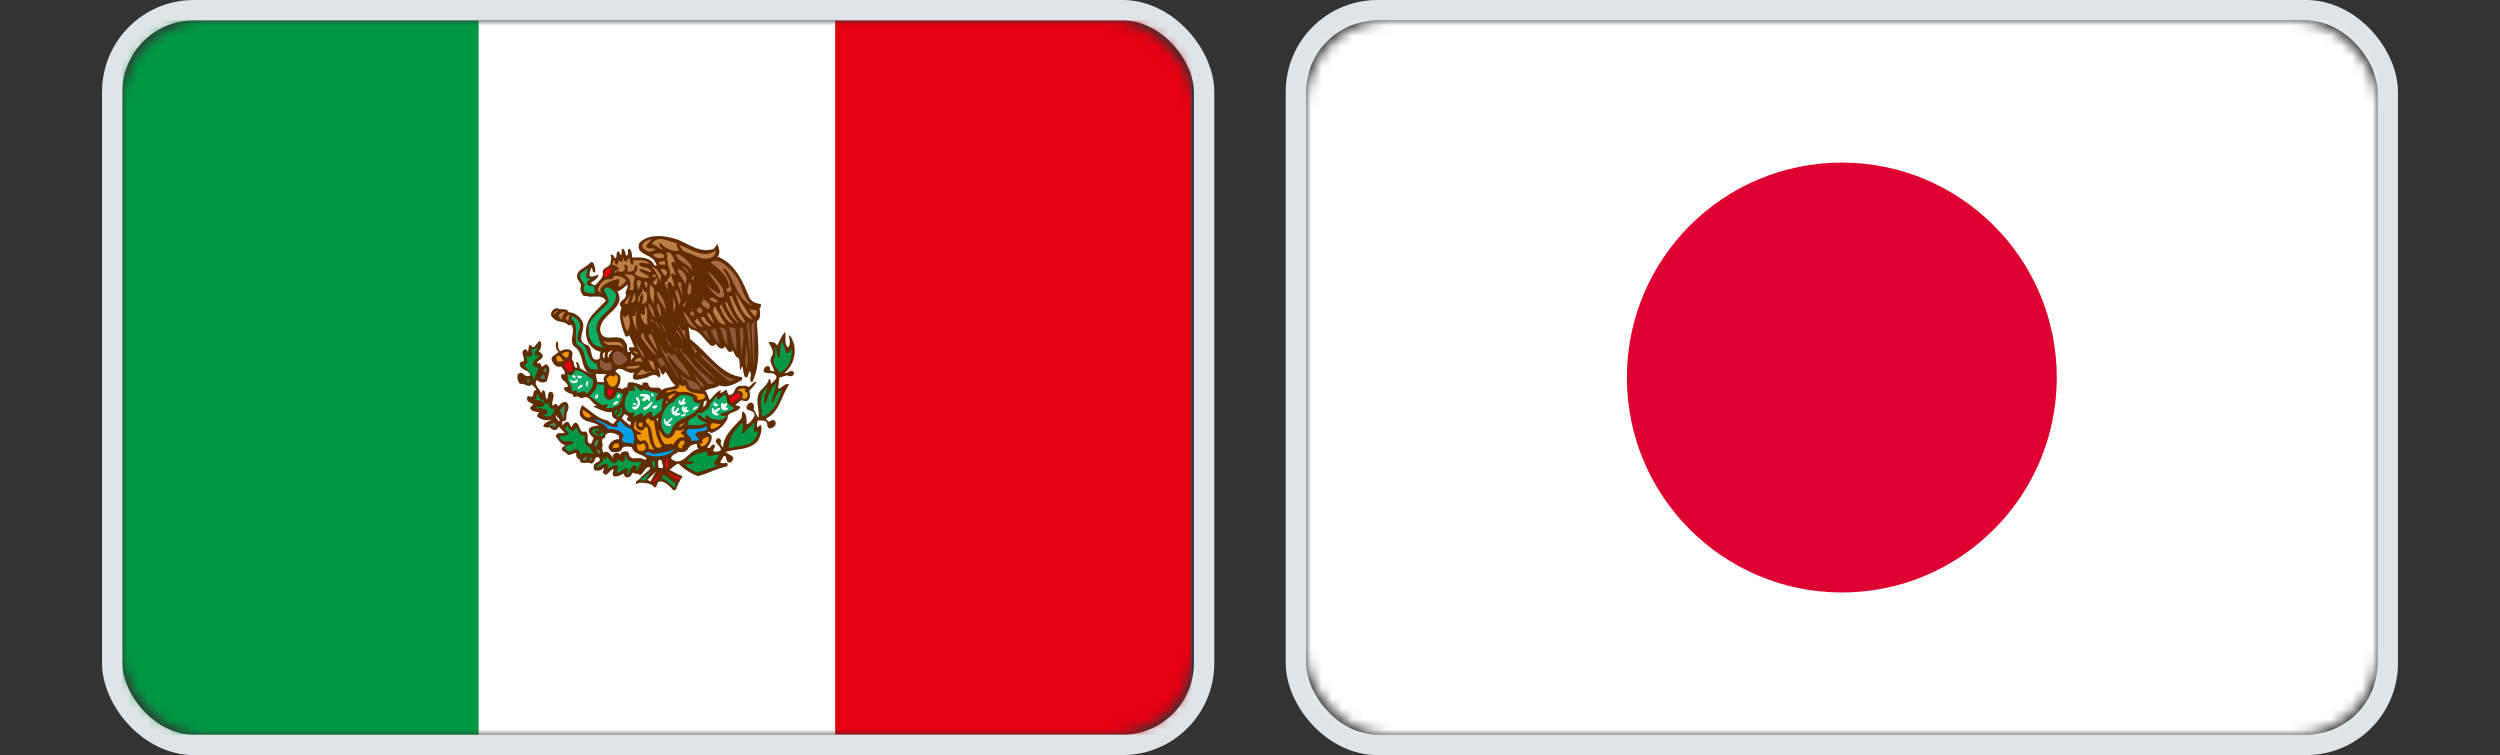 <svg width="245" height="74" viewBox="0 0 245 74" xmlns="http://www.w3.org/2000/svg" xmlns:xlink="http://www.w3.org/1999/xlink">
    <rect x="0" y="0" width="245" height="74" fill="#333333" stroke="none"/>
    <defs>
        <rect id="2cjib02rxa" x="0" y="0" width="105" height="70" rx="8"/>
        <rect id="au0lxqrd3c" x="0" y="0" width="105" height="70" rx="8"/>
    </defs>
    <g fill="none" fill-rule="evenodd">
        <g transform="translate(128 2)">
            <mask id="fbs4fkiyfb" fill="#fff">
                <use xlink:href="#2cjib02rxa"/>
            </mask>
            <rect stroke="#DEE4E7" stroke-width="2" x="-1" y="-1" width="107" height="72" rx="8"/>
            <g mask="url(#fbs4fkiyfb)" fill-rule="nonzero">
                <path fill="#FFF" d="M0 0h105v70.002H0z"/>
                <path d="M52.5 56.062c11.631 0 21.064-9.433 21.064-21.064S64.131 13.934 52.5 13.934s-21.064 9.433-21.064 21.064c0 11.63 9.433 21.064 21.064 21.064z" fill="#DE0031"/>
            </g>
        </g>
        <g transform="translate(12 2)">
            <mask id="4l35iijuad" fill="#fff">
                <use xlink:href="#au0lxqrd3c"/>
            </mask>
            <rect stroke="#DEE4E7" stroke-width="2" x="-1" y="-1" width="107" height="72" rx="8"/>
            <g mask="url(#4l35iijuad)">
                <path fill="#FFF" d="M104.734 70V.006H0V70h104.734z"/>
                <path fill="#E50012" d="M104.753 69.988V0H69.845v69.988h34.908z"/>
                <path fill="#009844" d="M34.907 70V.006H0V70h34.907z"/>
                <path d="M57.95 22.344c.173-.112.229-.322.359-.421.13.359.34.91 0 1.23 1.72.644 2.499 2.463 3.123 4.003.248.458.7.588 1.133.644 0 .154.037.321-.13.395.055.44.173 1.003-.266 1.287.111 2.048.433 4.207-.452 5.951h-.13c-.173-.359.13-.718-.093-1.04-.229.112-.074.644-.451.588-.266-.191-.21-1.781-.452-.68-.229-.414.093-1.212-.451-1.33l-.36-.68c.02.228-.265.228-.377.154l-.395-.513c-.038.266-.266.266-.452.185-.173-.092-.303-.284-.452-.414-.13.34-.513.192-.643-.037-.569-.532-.91-1.293-1.72-1.367-.092-.075-.154-.21-.266-.23l.167 1.176c1.664 1.231 2.933 3.433 4.992 3.7.155.055.112.228.056.302-.662.378-1.441.817-2.196.514-.359.34-.983.247-1.398.55.248.248.303.588.452.91.321-.359.643-.798 1.095-1.002.018.111-.093.148-.056.266.229.111.699-.625.68-.037.056.092.075.21.192.266.662-.056.433-.854 1.077-.91.266.056.606-.111.773.13.321-.056.451-.569.816-.495-.13.266-.396.57-.68.817.056.359.148.872-.266 1.039-.21.056-.359-.074-.55-.074l-.551.458c.13.148.488.037.451.266-.284.55-1.286.358-1.212 1.039-.266.606-.89 1.212-1.516 1.423-.191.13-.303-.285-.451 0 .173 0 .303.191.377.303.074.476-.185.798-.414 1.138.358.266.358-.476.717-.23.155.285-.359.496 0 .644.23.019.44-.018.606-.13.112-.494-.909-.76-.284-1.194.173 0 .322.155.322.322-.13.248.037.42.185.588.056-1.213 1.02-1.992 1.819-2.864l.074-.68c.433.191.433.797.414 1.267.322-.055.607-.494.774-.816.093-.742-1.138-.322-.68-1.083.11-.173.302-.266.45-.191.168.11.23.414.13.643.248.247.267.606.496.816.13-.946-.514-2.084.377-2.827.247-.303.588-.569.625-.946.321-.037.093.34.284.452.112-.285.7-.514.36-.873-.285-.42-1.48.13-1.04-.723.111-.112.303-.21.451-.093.075.093.13.266.038.359l.451.13c-.074-.458-.662-1.064-.185-1.596.154-.551-.23-.891-.36-1.306.285-.037.681.019.817.36.266-.459.396-.929.774-1.33.154.34-.112 1.063.228 1.422l.093.074c.248-.303.13-.816.037-1.175.322.074.34.513.508.78a2.89 2.89 0 0 1-.91 2.9c.303.112.57-.395.91-.074.055.192-.075.34-.23.396-.148 0-.302.019-.414-.093l-.773.23c-.037.358-.074.698-.13 1.063.377.056.643-.606 1.095-.377-.81 1.1-.872 2.598-2.27 3.334.037.111.173.21.266.303.192-.037.414-.303.587-.074.167.111.093.359 0 .495-.167.13-.358.321-.587.192-.266-.174-.019-.607-.396-.68-.192-.094-.433-.038-.643-.057-.155.192-.093.514-.093.68.13-.018.21-.247.359-.228.173.513-.075 1.101-.304 1.553-.816.928-2.078.742-3.142 1.082.266.285 1.132.44.55.965-.154.155-.395.056-.451-.13-.074-.173 0-.451-.285-.451l-.358.625c.228.284.946-.23.68.414-1.002.173-1.874.699-2.858.946a5.524 5.524 0 0 1-1.911-1.23c-.23.018-.687.525-.897.6 0 0 1.181.63 1.311.63 0 0-.377.588-.588 1.102.019.173-.21.377-.377.228-.359-.414-.872-.927-1.398-.779-.192.155-.111.57-.451.55-.019-.377-1.38-.624-1.72-.321-.21-.377.377-.377.451-.68l.91-.817-.093-.192c-.55.019-.643 1.157-1.175.643-.149.093-.303 0-.415-.092-.173.154-.229.476-.489.457-.228.13-.414-.191-.451-.358-.285.173-.625.34-.965.266-.21-.21 0-.514 0-.68-.433-.02-.643.908-1.04.358-.092-.186.174-.322.038-.495-.192.266-.55.322-.854.229-.148-.13-.111-.377-.056-.55.149-.267.718-.248.514-.625-.074-.174-.266-.075-.359-.056-.093.229-.185.532-.451.588-.378-.285-1.058.247-1.139-.458-.173.018-.229-.173-.321-.266v-.322c-.248 0-.532.192-.81.192-.174-.285-.533-.285-.607-.588 0-.21.229-.21.322-.377-.433-.074-.662-.55-.91-.854a.394.394 0 0 1 .322-.321h.55c-.092-.192-.395-.378-.55-.644-.093.112-.173.266-.322.322-.266.074-.433-.093-.587-.266-.21.093-.47.037-.644-.093.112-.377.607-.476.873-.68-.433.191-1.077.093-1.454-.266-.056-.173.074-.266.192-.378-.285-.136-.7-.055-.873-.396-.018-.228.168-.247.285-.414-.21-.173-.55-.192-.606-.495 0-.13-.019-.303.154-.322.7.34.248-.587.755-.587-.056-.23-.303-.359-.451-.55-.36.395-.7-.174-1.132-.038-.23-.266-.34-.625-.23-.965.13-.093.322-.192.452-.093.285.266.396.34.773.23-.037-.644-1.076-.459-1.039-1.213a.492.492 0 0 1 .322-.192l.037.037c.229-.34-.489-1.138.285-1.212l.173.266.093-.644c.247-.167.266.34.55.1l.452-.551c.303.13.191.606.092.835l-.154.229c.21.074.303.173.414.359.019.377-.47.439-.587.779.055 0 .266-.037.358.037l.13.322c.174-.074.285-.303.514-.23.47.44.055 1.083 0 1.597-.21.21-.606.173-.835.037l-.13-.13c-.452.433.266.835.359 1.268.148-.055.092-.247.228-.266.34.173.112.662.378.91.154-.248 0-.965.532-.68.284.414-.13.853 0 1.267.173.019.229-.229.414-.13l.13.23c.192-.193.489-.589.872-.36.21.192.174.625.037.854-.228.303.149.984-.494.965 0 .13-.038.285.037.396.111-.21.321-.396.55-.322.173.155.155.378.359.514a.597.597 0 0 1 .322-.458c.55.037.284 1.101 1.002.854.513.284-.112 1.082.55 1.23l.266-.587c-.247-.229-.606-.532-.451-.91.247-.265.606-.265.946-.321-.569-.396-1.435-.266-1.818-.947-.155-.377.092-.797.148-1.039.792.477 1.516 1.324 2.5 1.497.228.112.531.57.754.13l.192-.192c-.192-.092-.452-.21-.49-.451v-.303c-.68.055-1.174-.248-1.774-.514v-.093l.321-.037c-.55-.191-.773-1.12-1.46-.717-.284 0-.433-.322-.717-.093-.21-.056-.13-.192-.285-.322-.284-.074-.606-.173-.773-.457-.056-.266.247-.192.377-.266-.055-.551-.909-.644-.606-1.231.093-.038.13.037.192.092.284-.321-.13-.569-.229-.835-.359.136-.718-.111-.872-.457-.322-.57.34-.644.606-.984-.303-.192-.322-.625-.229-.965l.13-.037c.093.322-.037.724.266.946.285-.173.699-.266 1.002-.093.396.266-.018.743.192 1.009.229.21.018.625.396.742.154-.229-.093-.377-.037-.606.303.037.284.44.396.643l.828.458c-.853-.662-.451-2.01-1.453-2.635-.514-.662.229-1.479-.285-2.14-.055.148-.229.092-.303.037-.322-.34-.835-.23-1.194-.452a1.39 1.39 0 0 1-.451-.458c-.056-.359.229-.662.55-.724.359.23.984-.074 1.176.415.55-.019 1.113.414 1.36.946.34.835-.791 1.9.514 2.277.55.377.111 1.67 1.076 1.367.21-.192-.018-.55.23-.724-.551-.056-1.059-.513-1.306-1.002-.377-.965-.155-1.93.489-2.69l1.268-1.306c-.285-.625-1.231-.34-1.72-.42-.155-.13-.433.073-.55-.186-.168-.21-.285-.532-.168-.817.056-.266-.247-.513-.358-.78-.174-.872.853-.983 1.268-1.533.377-.21.396.34.488.55 0 .136.038.285-.037.396-.303.056-.148-.322-.321-.458-.112.248-.21.477-.192.78.284.247.588-.056.872-.093-.037.414-.489.588-.773.816.13.056.284.266.507.192.322-.433.817-.699.68-1.33.112-.414.625-.377.755-.754.037-.266.155-.607 0-.836.056-.074.155-.018.23-.037.092.13.148.266.284.36.173-.193-.019-.663.321-.681l.174.358c.228-.154-.056-.587.228-.624.248.173.192.451.322.68.396-.111-.056-.68.322-.68.247.229.21.569.266.853.754 0 1.757-.092 2.14.743.074.018.13.037.192.092.093-.11 0-.228-.056-.321-.396-.928-1.985-.718-1.59-1.918.947-1.045 2.803-.717 3.953-.266 1.04.458 2.122 1.268 3.365.817l-.018-.037zm-9.458 4.225c1.02 1.688-1.856 2.239-1.664 3.866.284 1.348 1.985-.037 2.499 1.175.284.229-.075 1.02.451.872-.111-.13-.204-.303-.093-.451h.49l-.49-1.176c-.11.075-.303.23-.414.038-.322-.836-.718-1.82-.359-2.766-.55-.532.433-.742.452-1.193-.192-.322.229-.68.13-1.046-.285.248-.662.588-1.002.68zm4.045 7.472c.019.322.359.68.037.984-.433-.644-.983 0-1.497.055-.321.056-.736.266-1.039 0a.895.895 0 0 1 .13-.587c-.662.303-1.398-.835-1.856-.093l.452.396c.111.44-.019.89-.23 1.23l.23-.036c.247.377.433-.192.773 0l-.056-.056a.584.584 0 0 1 .13-.458c.452-.074.91.149 1.324.285l.037-.229c.21-.074.34-.056.55 0 .056.89 1.04.093 1.324.724.378-.378 1.003-.192 1.361-.495-.47-.303-.624-.91-1.002-1.324l-.192.285c-.321-.093-.266-.495-.488-.68h.012zm-6.582.625-.229-.13.13.037.093.093h.006zm.415-.037.173.816h.643v-.092c-.093-.248.037-.514.266-.68l-1.076-.038-.006-.006zm2.802 3.965-.229.396c.266.284.532.513.829.68.093-.092-.019-.266.074-.358-.167.037-.303-.056-.396-.192-.074-.149.112-.192.13-.303-.13-.093-.247-.21-.414-.23l.006.007zm-6.656.037c-.155.266.13.476.266.68.247-.303-.322-.395-.266-.68zm9.99.322-.192.13a.346.346 0 0 1 .13.321l.056-.457.006.006zm-5.22 1.955c-.588.117-.02.699-.322 1.002.167.092 0 .624.358.358.396.019.607.378.774.68l-.056-.265c.093-.173.266-.34.513-.285a.34.34 0 0 1 .23.23v-.094c.092-.266.377-.303.624-.303.21.056.229.285.285.458.284.396.661.149 1.076.229.229-.056.433.303.606.037-.433-.532-1.25-.377-1.454-1.138-.34-.037-.909-.173-1.002.266-.247.284-.606.229-.946.229-.173-.155-.452-.396-.285-.68.192-.378.57-.625 1.002-.588l-.037-.322c-.284-.285-1.38-.588-1.36.192l-.007-.006zm8.987.587c-.395.056-.736.192-.909.588-.229.229-.569.284-.872.192-.248.21-.736.303-.718.68 1.114.928 1.739-.89 2.722-.946-.229-.112-.155-.34-.229-.514h.006z" fill="#612C01"/>
                <path d="M51.312 22.115c.192.457.644.037.91.358l-.588.23c-.266-.155-.625-.267-.718-.588.112-.44.57-.607.947-.68l-.55.68z" fill="#BC7E46"/>
                <path d="M54.319 21.83c-.056.248.074.514.229.742-.774.112-1.38-.303-1.875-.779-.229.247.23.532.285.687-.396-.118-.68-.495-1.095-.55.569-1.003 1.701-.211 2.462-.094l-.006-.006zM58.123 22.566c.056.34-.229.606-.489.718-.983.266-1.7-.415-2.554-.625-.23-.173-.415-.377-.49-.643 1.096.377 2.345 1.385 3.54.55h-.007zM54.226 23.878c-.037-.13-.192-.192-.322-.23l-.13.155.452 1.176c-.074.018-.303-.359-.452-.13.019.396.322.798.266 1.268-.247-.074-.173-.532-.55-.458-.192.192 0 .55 0 .817l-.396-.817c.167.056.266-.074.359-.192-.13-.173.321-.284.229-.532.074-.55-.304-.779-.23-1.33-.265-.247.155-.606-.191-.816.111-.074.303-.056.414 0 .303.303.415.718.55 1.083v.006zM53.094 23.024c.074.229-.229.322-.415.266-.321.074-.513-.148-.717-.359.34-.093.816-.21 1.138.093h-.006z" fill="#BC7E46"/>
                <path d="m55.723 24.026.13.625c-.285-.89-1.534-.928-1.59-1.763.68.093 1.058.625 1.46 1.138z" fill="#AB6C44"/>
                <path d="M49.234 23.612c.21.018.34-.23.451-.36.038.174.056.496.23.681h.13l.036-.42c.55.018 1.157-.093 1.553.284-.322.112-.755-.229-1.04.075.267.476.947.173 1.232.736-.34.191-.798-.396-1.194-.192.192.377.736.414 1.002.742-.396.186-1.058 0-1.454-.321a.903.903 0 0 0 .285-.78c-.396-.21-.186.34-.415.458-.148.154-.377.074-.587.093.092-.23.037-.57-.13-.68h-.093c-.167.19.155.414-.093.587-.266.34-.68-.192-.872.229h-.074c-.056-.112.074-.149.13-.23.13.02.229-.036.321-.13-.037-.246-.321-.32-.513-.42h-.173l.173-.495c.155.13.056.495.359.458l.191-.513a.222.222 0 0 0 .093.229c.248.055.266-.248.322-.396.111.093-.056.284.13.359v.006z" fill="#BC7E46"/>
                <path d="M60.715 26.377c.284.606.532 1.286 1.132 1.651-1.627-.587-1.775-2.443-2.722-3.637-.093-.018-.185-.173-.266-.056l.718 1.324c-.266.303.34.588 0 .91-.13.092-.36.037-.415-.13-.037-.23.285-.112.285-.322-.074-1.045-.984-1.744-1.782-2.37.266-.34.798-.191 1.194.056.89.662 1.608 1.553 1.856 2.58v-.006z" fill="#AB6C44"/>
                <path d="M53.187 23.803v.174c-.186-.13-.7.13-.607-.322.174.056.625-.303.607.155v-.007z" fill="#BC7E46"/>
                <path d="m55.531 24.88-.68-.817c.321.149.606.489.68.817z" fill="#AB6C44"/>
                <path d="m52.772 25.016-.068.606c-.111-.377-.52-1.212-.841-1.46.451-.018.872.78.91.854z" fill="#BC7E46"/>
                <path d="M47.192 25.109c-.092-.36.167-.625.396-.817l.415-.037c-.303.247-.112 1.027-.81.854z" fill="#E50012"/>
                <path d="M45.54 25.3c.174 0 .23-.037.378.038-.037.074-.513.191-.377.513.148.247.47.111.68.229l.093.625c-.322.111-.68.018-1.002-.093-.173-.229-.111-.476 0-.718-.192-.321-.643-.68-.396-1.1l.68-.496c-.018.34-.284.68-.055 1.002z" fill="#0DAC67"/>
                <path d="m53.354 24.713-.037.303c-.34-.037-.452-.415-.588-.68.247.037.569.055.625.377z" fill="#BC7E46"/>
                <path d="m55.265 25.467-.093.378c-.21-.514-.68-.91-.773-1.46.433-.019.965.569.872 1.082h-.006zM58.86 26.303c0 .266.172.532.036.816-.643.21-1.194-.717-1.682-1.194.396.34.81.588 1.23.872.322-.191-.018-.457-.036-.68l-1.132-1.59c.643.458 1.156 1.138 1.59 1.782l-.007-.006z" fill="#AB6C44"/>
                <path d="m52.407 25.66-.13.265c-.21.019-.229-.21-.321-.303.154-.018.284-.21.358-.322.075-.414-.303.075-.358-.284l.13-.173c.191.191.414.513.321.816zM50.236 25.3c-.377.285.21 1.405-.55 1.083 0-.056.47-.916-.551-1.497.767.03.872-.037 1.095.414h.006z" fill="#BC7E46"/>
                <path d="M49.364 25.467c-.13.304-.452.57-.774.644.019-.266.174-.57.056-.78-.68.174-1.454.378-1.818 1.003l.074.358c-.149 0-.285-.191-.36-.321.156-.36.397-.761.774-.947.266-.13.835.093.817-.359.513-.074.91.093 1.23.396v.006z" fill="#BC7E46"/>
                <path d="M55.983 25.66c-.112-.155-.34-.415-.037-.588.247.154-.23.377.037.587z" fill="#AB6C44"/>
                <path d="m50.824 25.696-.322.91c.21-.36-.47-1.194.229-1.139l.093.23zM51.405 25.622c.093.21.019.458-.093.625l-.173-.625h.266z" fill="#BC7E46"/>
                <path d="m55.723 26.705-.192.229c-.377-.378-.018-.891.056-1.312.167.248.229.724.13 1.083h.006zM54.72 26.074c.13.303.13.662.193.983l-.514-1.311c.21-.173.606.018.322.322v.006z" fill="#AB6C44"/>
                <path d="M52.048 27.744c-.284-.458-.476-1.138-.321-1.819.643.34.284 1.25.321 1.819z" fill="#BC7E46"/>
                <path d="M48.362 26.835c.154 1.596-2.308 2.029-1.856 3.736.284.476.093 1.175.717 1.46-.47 0-1.076-.13-1.305-.68-.284-.397-.229-1.003-.229-1.46.34-1.003 1.479-1.516 1.986-2.37-.093-.34-.21-.68-.452-.946-.055-.155.038-.359.23-.415.395 0 .735.378.909.68v-.005z" fill="#0DAC67"/>
                <path fill="#AB6C44" d="m52.81 26.476-.137-.322.136.223v.099z"/>
                <path d="M51.368 26.606c0 .396.229.835-.229 1.1l-.192.13c-.018-.358.192-.68.037-1.045-.321.155-.284.55-.358.872-.396-.569.451-.816.321-1.367.13.093.149.421.415.304l.006.006z" fill="#BC7E46"/>
                <path d="m54.548 27.899-.415-1.33.229-.13c.13.414.532.965.186 1.46zM53.26 28.579c-.129-.736-.964-1.212-.853-2.048.55.532.854 1.312.854 2.048z" fill="#AB6C44"/>
                <path d="M49.951 27.67h-.092l.321-1.002c0 .247.266.835-.229 1.002zM61.81 29.34c-1.194-.322-1.361-1.726-1.819-2.672.7.853 1.132 1.917 1.819 2.672zM49.457 27.8c-.112.037-.192-.056-.285-.093l.606-.78c-.111.285-.148.644-.321.873z" fill="#BC7E46"/>
                <path fill="#AB6C44" d="m53.997 28.653-.056-1.627.285.947-.229.68z"/>
                <path d="M59.713 27.026c.34.873.773 1.69 1.324 2.469l-.13.13c-.792-.625-1.077-1.597-1.417-2.469-.056-.154.13-.136.229-.136l-.006.006z" fill="#BC7E46"/>
                <path d="M58.315 27.614c-.248.13-.532-.13-.773-.266.204-.414.507-.056.773.093v.173zM57.572 28.066c-.154.414-.433.018-.624-.038l-.23-.321c.174-.074.23-.322.13-.495.248.284.811.495.718.854h.006zM55.228 27.707c-.056.13-.111.303-.285.359-.092-.23.36-.44.322-.724.093.117-.13.266-.037.359v.006z" fill="#AB6C44"/>
                <path d="M60.486 29.754c-.588-.377-1.17-1.268-1.398-2.047l.074-.23c.378.762.68 1.59 1.324 2.277z" fill="#BC7E46"/>
                <path d="M52.772 29.074c-.192-.433-.476-.835-.359-1.404.285.358.433.909.36 1.404zM52.129 29.167c-.248-.458-.588-.91-.588-1.423.415.34.625.854.588 1.423z" fill="#AB6C44"/>
                <path d="M59.898 29.754c-.773-.229-1.057-1.064-1.36-1.688l.166-.266c.21.717.7 1.348 1.194 1.954zM51.448 29.791c-.358.038-.433-.395-.587-.624l-.093-.458.322.173c.34-.229-.075-.588.191-.854.266.514.056 1.194.174 1.763h-.007zM58.123 28.121c.34.55.588 1.138 1.002 1.67-.699.112-.983-.779-1.268-1.268l.13-.451.13.055.006-.006z" fill="#BC7E46"/>
                <path d="M56.855 28.387c-.037.13-.074.266-.192.322-.185 0-.34-.155-.396-.322l.266-.266c.13.037.23.173.322.266z" fill="#AB6C44"/>
                <path d="M62.169 28.43c.037.21-.093.34-.056.551-.34-.056-.495-.44-.68-.68l.736.13zM42.69 28.43c-.075.13-.341.248-.323.458-.191-.247.13-.42.322-.457zM50.502 30.478c-.322-.476-.489-.983-.55-1.59.055.093.13.112.228.093.303-.13-.055-.377.192-.55-.074.68-.093 1.46.13 2.047z" fill="#BC7E46"/>
                <path d="m56.045 28.709-.056.266a.756.756 0 0 1-.396-.266l.167-.229c.118.019.192.155.285.229zM56.366 30.212c-.792-.155-1.23-1.002-1.416-1.689.662.477.699 1.213 1.416 1.69z" fill="#AB6C44"/>
                <path d="M43.37 28.616c-.093.173-.396.415-.23.68-.173.02-.321-.191-.395-.321.018-.266.396-.44.625-.359zM58.086 29.717c-.34-.148-.7-.643-.817-1.064.514.056.452.743.817 1.064zM49.457 30.435a3.21 3.21 0 0 1-.415-1.596c.037.117.111.247.229.266l.284-.303c.174.451.285 1.212-.092 1.633h-.006zM43.691 29.433c-.148.074-.284-.266-.229-.396.13-.056.23-.173.36-.192l-.13.588z" fill="#BC7E46"/>
                <path d="M44.786 29.624c.229.662-.377 1.139-.148 1.82 1.194.395.662 1.917 1.818 2.183l.149.587c-.266.038-.433-.092-.68-.037-.854-.643-.34-1.893-1.362-2.406-.395-.76.248-1.918-.55-2.505l.037-.322c.247.155.606.359.736.68z" fill="#0DAC67"/>
                <path d="m57.498 29.754.23.23a.965.965 0 0 1-.774-.415c-.093-.13-.229-.285-.229-.458.433-.285.396.476.773.643z" fill="#BC7E46"/>
                <path d="m52.407 29.662.359.742c-.247-.303-.452-.984-.946-.91l-.056-.377c.093.285.396.458.643.55v-.005z" fill="#AB6C44"/>
                <path d="M56.948 30.076c-.36-.056-.662-.285-.873-.588l.285-.321c.093.34.359.662.588.909z" fill="#BC7E46"/>
                <path d="M53.49 30.893c-.23-.415-.625-.798-.68-1.231l.68 1.23z" fill="#AB6C44"/>
                <path d="M61.395 29.662c.149 1.156.198 2.888.143 4.064 0-1.194-.254-2.796-.334-3.972.055-.037.111-.13.191-.092zM61.915 29.507l.03.247-.073 4.54-.242-4.453.285-.334z" fill="#8C573B"/>
                <path d="m55.08 30.342.148.817-.835-1.368c.266.155.34.798.68.551h.007z" fill="#AB6C44"/>
                <path d="M60.034 30.113c.112.761.155 1.615.13 2.37-.34-.78-.532-1.609-.717-2.463.185.037.396.21.587.093zM59.354 31.895c-.359-.322-.55-1.176-.81-1.782 1.02-.074.55 1.194.81 1.782zM60.678 32.94v.13l-.192-2.864c.093.018.359-.248.322.037.154.928-.093 1.8-.13 2.69v.007z" fill="#8C573B"/>
                <path d="M52.092 30.664c-.037-.037-.303-.322-.23-.495l.23.495z" fill="#AB6C44"/>
                <path d="M58.537 31.765c-.433-.378-.624-.872-.872-1.33.155 0 .266-.378.452-.23.247.477.266 1.12.414 1.554l.006.006z" fill="#8C573B"/>
                <path d="m55.135 31.616-.872-1.175.056-.093c.358.359.495.872.816 1.268z" fill="#AB6C44"/>
                <path d="M56.818 30.435c.018-.037.284.074.359-.093l.395 1.045-.754-.946v-.006z" fill="#8C573B"/>
                <path d="m51.22 31.251 1.193 1.652c-.699-.513-1.076-1.194-1.59-1.88l.093-.396c.266.092.155.433.304.624z" fill="#BC7E46"/>
                <path d="M52.45 32.39c-.321-.34-.661-.947-.909-1.46l.192-.266c.377.532.55 1.12.718 1.726z" fill="#AB6C44"/>
                <path d="m53.737 31.734-.05.284-.556-1.125c.056.148.55.674.606.847v-.006z" fill="#8C573B"/>
                <path d="M49.098 32.16c-.433-.797-1.571.112-2.005-.779.607.433 1.893-.359 2.005.78z" fill="#BC7E46"/>
                <path d="M64.99 32.526c.11.148.228.037.358 0l.23-.396c.092.946-.23 1.917-1.133 2.406-.285-.396-.662-.76-.643-1.268.229-.377.229-.928.055-1.324.36.303.186.89.49 1.194.172-.55.018-1.212.32-1.689.056.34.36.724.322 1.083v-.006z" fill="#009844"/>
                <path fill="#AB6C44" d="m51.083 33.132-.847-1.596.81 1.082.037.514z"/>
                <path d="M61.13 34.115c-.21-.742 0-1.67 0-2.499.055.817.358 1.745 0 2.5zM53.26 32.674c.36-.433.607.643.774-.056.532.78 1.324 1.442 1.59 2.333-.89-.532-1.59-1.46-2.178-2.24-.092.928.928 1.497 1.003 2.407-.514-1.176-1.497-2.16-1.82-3.415.211.322.323.68.626.965l.006.006z" fill="#8C573B"/>
                <path d="M56.335 32.445s-.198.13-.18.173l-.482-.878.662.711v-.006z" fill="#AB6C44"/>
                <path d="M40.475 32.847h.395c-.167.303-.791.532-.624.965.074.112.414.248.532.248l-.47 1.23c-.038-.513-.718-1.193-.965-1.533.228.037.284-.21.358-.36-.055-.185-.111-.34-.092-.55.13.056.303.155.451.056.21-.21 0-.458 0-.68.149.018.47-.038.643-.23-.018.304-.451.551-.228.854z" fill="#009844"/>
                <path fill="#8C573B" d="m54.263 32.39-.229-.396.365.266-.136.13zM54.85 32.526c.799.457 1.058 1.348 1.82 1.917l1.323 1.138-.588.056c-.946-1.138-2.022-2.196-2.82-3.371.204-.266.229.148.266.266v-.006z"/>
                <path d="M47.644 33.132c-.13-.155-.13-.458 0-.606l.359-.23c-.056.211-.433.477-.359.836z" fill="#FFF"/>
                <path d="M49.5 33.169c-.13.266-.34.495-.625.588-.414.111-.718-.13-.773-.495-.019-.192-.13-.477.037-.644.47-.55 1.076.192 1.36.551z" fill="#8C573B"/>
                <path d="M50.54 32.674c-.13.037-.434-.056-.453-.284.174.055.396.074.452.284z" fill="#BC7E46"/>
                <path d="M43.728 32.482c.056.248-.055.761-.396.495l-.284-.303c.21-.13.414-.229.68-.192z" fill="#F29600"/>
                <path d="M47.23 33.132c-.248-.173-.21-.495.055-.643l-.055.643zM50.143 32.94c-.192.192-.359.359-.414.588.111-.173.191-.606.092-.91l.322.322z" fill="#FFF"/>
                <path d="M60.034 35.18c-.13.11-.34.191-.55.228-.947-.78-1.912-1.552-2.82-2.468v-.229c1.137.78 1.985 2.258 3.364 2.462l.006.006zM58.315 35.254c-.984-.68-1.776-1.534-2.555-2.506l2.555 2.506z" fill="#8C573B"/>
                <path d="M43.233 33.299c-.11.074-.266.192-.414.093-.056-.019-.074.055-.13.099-.13-.174-.322-.57.056-.644.229.037.247.378.495.458l-.007-.006z" fill="#F29600"/>
                <path d="M50.954 33.435h-.774c.056-.266.34-.303.55-.396.094.13.193.247.23.396h-.006z" fill="#BC7E46"/>
                <path d="M53.49 34.171c-.192-.111-.204-.396-.452-.414l-.167.229-.513-.78c.303.173.266-.414.513-.074l.625 1.045-.006-.006z" fill="#8C573B"/>
                <path d="m51.993 33.36.229.91c-.36-.111-.588-.68-.718-1.101.111.192.415.303.495.192h-.006z" fill="#BC7E46"/>
                <path d="M44.013 34.344c-.322.155-.588-.303-.736-.532.055-.21.433-.34.55-.606.13.359.34.742.186 1.138z" fill="#E50012"/>
                <path d="M47.811 33.435c.111.266.21.55.093.835-.322.074-.718.074-.947-.192-.266-.21-.191-.587-.13-.872.266.229.662.57.984.229z" fill="#8C573B"/>
                <path d="M50.725 33.812c-.23.44-.792.285-1.231.303l-.174-.074c.36-.229.928-.154 1.398-.229h.007z" fill="#BC7E46"/>
                <path d="M41.514 34.493c-.112-.037-.192-.13-.322-.093l.266-.359c.149.056.111.322.056.458v-.006z" fill="#47835B"/>
                <path d="M51.671 34.4c.037-.019.056-.056.093-.056l.056.056c-.452.192-.891.377-1.417.359l.513-.588c.192.21.47.34.755.229z" fill="#BC7E46"/>
                <path d="M46.091 35.18c.13.55-.167 1.02-.587 1.404h-.13c.055-.019.037-.093.037-.13-.285-.266-.55.092-.854.037 0-.093-.018-.173-.093-.23-.148 0-.34.211-.451 0 .13-.376-.285-.76-.415-1.137.167 0 .019-.266-.037-.396.155-.093.36.13.55 0l.267-.452c.699 0 1.175.625 1.72.91l-.007-.007z" fill="#0DAC67"/>
                <path d="M56.67 36.219c-.434-.075-1.04.018-1.213-.514-.13-.173-.037-.513-.322-.532a.218.218 0 0 0-.093.23l-.414-.836c.57.91 1.8.57 2.041 1.652z" fill="#8C573B"/>
                <path d="M57.084 35.86c-.415.192-.57-.377-.78-.606l-.358-.68 1.132 1.286h.006z" fill="#8C573B"/>
                <path d="M41.384 34.895v.229h-.415c.038-.23.21-.644.415-.23z" fill="#47835B"/>
                <path d="M48.553 34.988c-.018.358-.111.816-.451.909-.415.056-.532-.414-.644-.68-.037-.21.23-.34.36-.415.21.019.432.266.45-.074.155-.019.267.13.285.266v-.006z" fill="#F29600"/>
                <path d="M44.409 34.988c-.056.229-.23-.056-.359-.093l.056-.13c.13-.019.321.074.303.229v-.006zM45.015 34.858a.2.2 0 0 1-.148.229c-.174.018-.34-.13-.266-.285l.414.056z" fill="#FFF"/>
                <path d="m39.831 35.483-.037.055c-.111-.037-.173-.192-.155-.321l.155-.093c.074.093.13.266.037.359z" fill="#47835B"/>
                <path d="M44.594 35.408c-.148.192-.396.192-.587.075-.112-.093-.186-.248-.056-.36.155.681.835-.395.643.285zM45.603 35.31c.111.191-.037.395-.056.587h-.074c-.093-.192-.056-.495.13-.588z" fill="#FFF"/>
                <path d="M63.573 37.45c.606-.21.34-1.12 1.04-1.194-.285 1.002-.817 2.159-1.894 2.598-.13-.984-.451-2.24.532-2.92-.247.495-.433 1.101-.359 1.59h.13c.248-.7.489-1.404 1.002-1.992 0 .68-.303 1.33-.451 1.911v.007z" fill="#009844"/>
                <path d="M45.09 35.668c.092.285-.23.303-.36.458h-.092c-.093-.248.266-.396.451-.458z" fill="#FFF"/>
                <path d="M47.23 35.711c-.038.44-.192 1.194.321 1.46.396.074.755-.247.872-.587l.038-.192c.191.154.699.074.55.414-.111.36-.192.644-.414.91-.378.154-.736.358-1.231.266l.229-.266c-.13-.21-.322 0-.49 0-.494-.155-.853-.588-1.267-.873.111-.414.736-.643.625-1.175l.773.037-.006.006z" fill="#0DAC67"/>
                <path d="m55.042 35.804.093-.093c.167.854 1.114.817 1.819.91.093.093.185.247.093.377a.793.793 0 0 1-.774.13c.285-.192-.167-.44-.358-.55-.452-.192-1.095-.23-1.553-.13.056-.155-.13-.13-.192-.192l-.847.229v-.13c.396-.266 1.25.018 1.268-.68.154.073.284.284.451.13z" fill="#F29600"/>
                <path d="M51.083 36.163c.452.155.928.266 1.417.377-.056.23-.377.477-.155.718.266 0 .433-.192.644-.266.018.377-.266.699-.093 1.082-.229.36-.588.588-.947.743l-.055-.415c-.378-.192-.57.359-.91.415.13-.112 0-.285-.13-.322l-.81.359c-.074-.093.322-.303.037-.452-.34.192-.68-.111-.81-.414a1.77 1.77 0 0 1 .359-1.534l-.037-.192c.191.148.396-.099.587.056.112-.174.019-.378-.093-.514.415-.056.551.817 1.003.359h-.007z" fill="#0DAC67"/>
                <path d="M48.133 36.262c.018.229-.173.414-.322.55-.186.075-.284-.13-.266-.266l.037-.457.55.173z" fill="#E50012"/>
                <path d="M61.037 36.089c.037.111-.112.284.092.359h.075c.092.21.092.55-.167.624l-.322-.037c.018-.192.173-.359.037-.55a.418.418 0 0 0-.452-.174c.112-.284.452-.228.737-.228v.006z" fill="#F29600"/>
                <path d="M52.048 36.806c-.037.056-.092.037-.154.037-.13-.055-.093-.228-.037-.303.173 0 .21.112.191.266z" fill="#FFF"/>
                <path d="M53.638 37.128c-.148-.019-.111-.192-.148-.285.229-.13.451-.247.736-.266l-.588.551z" fill="#F29600"/>
                <path d="M60.523 36.62c.056.477-.396.57-.68.836-.167.055-.248-.155-.303-.23-.112-.34.284-.395.451-.55.167-.018.359-.173.532-.055z" fill="#E50012"/>
                <path d="M41.23 37.128c.073.155.036.34.228.458l.322-.056a.551.551 0 0 0 .229.513h.358c-.055.322-.228.7-.587.78l-.588-.056c.093-.111.433-.093.452-.359.037-.377-.415-.191-.55-.414-.248-.019-.415.111-.626-.037.303-.155.588.018.854-.229-.019-.21-.111-.414-.322-.495l-.853-.056c.21.056.377-.037.451-.228v-.322c.285.056.21.742.625.513l.006-.012z" fill="#009844"/>
                <path d="m51.727 36.998-.056.303c-.148.056-.093-.13-.229-.173-.173.037-.303.285-.488.13-.056-.192.173-.266.266-.359-.13-.111-.625.056-.452-.284.359.037.872-.112.965.377l-.006.006zM46.413 37.072c-.111-.055-.093-.173-.093-.266.074-.074.155-.191.285-.13.037.174-.019.34-.186.396h-.006zM48.776 36.676c-.074.093-.018.34-.229.322-.173-.155.056-.377.23-.322z" fill="#FFF"/>
                <path d="m59.354 37.586.588.396c-.34.34-.854.396-1.306.55-.037.112.019.229.13.229l.396-.037c-.018.173-.229.34-.396.396-.55.037-1.095 0-1.416-.396-.112-.037-.186.037-.23.13l.057.192c-.378 0-.514-.57-.873-.322.112.433.588.606.965.68-.488.36-1.175.248-1.775.266-.303-.742.718-.624.946-1.23.415.21.662-.304 1.003-.397.099-.513.513-.909.816-1.268a.45.45 0 0 0 .155.396l.587-.495c.304.23.155.644.36.91h-.007zM55.946 36.942c-.075.075-.038.192-.038.285.167.229.452.284.718.303-.303 1.478-2.289 1.12-2.82 2.598-.075.173-.15.359-.322.458-.415-.093-.532-.57-.68-.91 0-.909.247-1.917 1.193-2.276.167-.247.452-.532.68-.68.47-.056.873.074 1.269.229v-.007z" fill="#0DAC67"/>
                <path d="M50.725 37.394c0 .303-.13.588-.415.742-.148.019-.303-.037-.359-.191v-.093c.21.074.55-.093.55-.36.057-.247-.302-.358-.129-.587.266.037.285.322.359.495l-.006-.006zM55.08 37.394h.092c.112.21-.154.247-.321.285-.23.055-.303-.118-.36-.285-.036-.074.057-.111.094-.173h.092c0 .055-.037.136.038.173.21-.056.13-.396.414-.396l-.056.396h.007zM57.27 37.264c-.02.266-.15.495-.378.68.111-.13-.074-.723.377-.68zM48.59 37.394c-.074.21-.284.285-.488.285-.037-.23.21-.304.359-.378.074-.018.092.056.13.093zM53.26 37.53l.057-.229.099.093-.155.136zM51.956 37.45c-.167.321-.415.68-.81.717-.094-.055-.112-.13-.094-.229.322-.055.588-.377.81-.587l.094.092v.007zM58.352 37.586c.037.093-.037.21-.13.229a.266.266 0 0 1-.322-.192l.093-.229c.074.056.186.266.359.192z" fill="#FFF"/>
                <path d="M50.31 37.586v.093c-.074.055-.247.018-.303-.093.074-.056.248-.192.303 0zM59.125 37.493c.037 0 .111-.019.13.037.037.173-.093.303-.173.377l.266.075c-.019.148-.155.21-.266.228-.21.056-.34-.074-.415-.228.037-.174-.074-.378.093-.495.155 0 .229.266.359 0l.006.006zM52.407 37.759c.037.148-.13.192-.192.284-.092 0-.21.019-.266-.092-.092-.21.155-.155.23-.23.074.02.166-.036.228.038zM55.042 37.982l.266-.13c.112.055 0 .191-.037.284l.23.074c0 .174-.15.174-.267.23-.266.055-.34-.137-.414-.304-.093-.229.359-.569.229-.148l-.007-.006zM54.17 37.907c-.13.075-.13.21-.13.36l.056.036c.192-.055.192-.303.396-.358.093.055.018.247-.037.321l-.192.173.414.056c.038.155-.13.173-.228.229-.304.093-.57-.111-.644-.359 0-.229-.018-.495.23-.55.073-.019.092.055.129.092h.006zM56.366 37.815c.056.21-.21.266-.321.358-.056 0-.112.019-.13-.037 0-.21.247-.321.451-.321z" fill="#FFF"/>
                <path d="M48.875 38.631c-.111.111-.34.359-.513.13.191-.111.414-.285.451-.55-.055-.056-.055-.23.056-.266.13.173.13.513 0 .68l.006.006z" fill="#009844"/>
                <path d="M57.993 38.21c.204-.018.377-.303.588-.228-.037.228-.266.321-.396.457.056.093.167.037.229.155s-.093.13-.192.13c-.192-.019-.414-.173-.452-.359 0-.155-.037-.34.13-.414l.093.266v-.007z" fill="#FFF"/>
                <path d="M45.961 38.761c-.173.266-.433.155-.643.056-.13-.173-.303-.396-.173-.644.266.192.569.36.81.588h.006z" fill="#F29600"/>
                <path d="M48.492 38.173c.074.155-.075.36-.266.421-.038-.155.018-.458.266-.42z" fill="#009844"/>
                <path d="M55.172 38.532c.112.229-.173.229-.321.285h-.075c0-.056-.037-.075-.055-.093.13-.13.303-.13.451-.192z" fill="#FFF"/>
                <path d="M43.233 39.033s-.34-.742-.377-.76c-.093-.056.452-.557.532-.62-.018.075-.111 1.3-.148 1.374l-.007.006z" fill="#47835B"/>
                <path d="m52.048 39.219.038-.037c.13.89.21 1.818.773 2.542-.13.192-.452.192-.588.056-.513-.7-.173-1.819-.91-2.332-.092-.075-.036-.21-.055-.322l.229-.173c.074.13.266.359.513.266z" fill="#F29600"/>
                <path d="M53.904 38.953c.093.266-.847.643-.13.625.037.11-.074.173-.13.191-.228-.018-.507-.111-.55-.358.056-.174-.13-.285 0-.415l.229.359c.21-.074.321-.415.587-.396l-.006-.006z" fill="#FFF"/>
                <path d="m48.646 39.77-.229-.23c.13-.055.23-.21.36-.321.284.377.661.699 1.075.816.322.44.322 1.027.23 1.516-.36-.34-1.306.155-1.077-.742.037 0 .111.018.13-.038-.173-.587-.773-.661-1.268-.742-.34.21-.359-.21-.588-.359l-1.058-.55c.91-.019 1.497 1.002 2.419.643l.006.006z" fill="#009FE8"/>
                <path d="M50.762 40.184c.377.154.451-.718.736-.155.074.742.155 1.479.625 2.048l-.532-.075c-.019-.34-.112-.742-.452-.872-.433.155-.451.13-.68-.229l-.056-.321c.155 0 .359.13.452-.093-.186-.248-.774-.229-.718-.718.074-.173 0-.439.229-.495-.13.34-.019.836.396.91z" fill="#F29600"/>
                <path d="M50.954 39.806c-.155.019-.378.019-.36-.173-.11-.34.285-.055.36-.284v.457zM54.548 39.862c.074-.284.34-.303.532-.458 0 .112-.304.396-.532.458z" fill="#F29600"/>
                <path d="M60.808 40.184c-.056.055-.13.093-.13.173.055.192.229.056.303 0 .21-.359.68-.57.91-.946.21.321-.248.68.092.909l.322-.056c-.075.495-.36.91-.774 1.194-.661.229-1.398.285-2.078.458-.111-1.002.606-1.819 1.268-2.505.192.21.037.513.093.779l-.006-.006z" fill="#009844"/>
                <path d="M42.46 39.806c-.037.093-.662-.173-.736-.148l.514-.21c.247-.037.247.173.228.358h-.006z" fill="#47835B"/>
                <path d="M58.636 39.54c-.228.285-.55.477-.909.495-.21-.173-.037-.414.037-.587.285.037.55.13.872.092z" fill="#F29600"/>
                <path d="M44.013 40.22c.21.094.322-.154.396-.265V39.8c.284.322.321 1.046.872.835.019.36-.056.78.229 1.046.377.13.489.532.68.816-.396-.092-1.039-.247-1.36.13.074-.229-.093-.569-.36-.625-.321.038-.68.532-.964.075l-.149-.155c.23-.44.31-.142.891-.532-.452-.414-1.194.229-1.417-.625.285-.136.91.13.873-.42-.093-.093-.23-.155-.322-.266l.192-.415c.092.21.229.433.451.55l-.012.007z" fill="#009844"/>
                <path d="M57.313 40.085c-.322.34-1.231 0-1.139.625l.322.284c-.111.34-.532.093-.736.266.173-.513-.89-.662-.303-1.23.569-.02 1.287.092 1.757-.267.074.037.055.21.092.322h.007z" fill="#009FE8"/>
                <path d="M54.814 40.543c.11.055.266.173.266.321-.36-.111-.7.13-.947.458l-.192.266c-.148-.266-.532.093-.81-.093-.359-.396-.47-.89-.55-1.404.21.303.377.76.773.854.358.055.643-.266.773-.532.037-.514.68.018.91-.415.092.34-.514.192-.23.55l.007-.005z" fill="#F29600"/>
                <path d="M46.772 40.085c-.186.018-.173.34-.322.093-.018-.037-.037-.056-.074-.056-.204.074 0 .229 0 .322.173.21.476.21.588-.093l-.056-.266H47c-.037.136-.037.34.191.396-.092.111-.11.284-.284.284-.322-.284-.643.056-.854-.457-.055-.415.489-.266.718-.23v.007z" fill="#009844"/>
                <path d="M57.443 40.771c.055.23 0 .551-.23.718-.11.21-.395.303-.55.192-.074-.037-.018-.13-.037-.192.074-.093.229 0 .266-.13-.303-.322.322-.495.55-.588z" fill="#F29600"/>
                <path d="M46.679 41.13c-.111.23-.093.55-.359.68-.148-.228-.037-.779.359-.68z" fill="#47835B"/>
                <path d="M55.08 41.36c.092.247-.433.302-.174.55-.13.111-.303-.019-.414-.093-.167-.155.111-.322.13-.495.093-.155.495-.266.451.037h.007zM48.646 41.817c-.148.111-.359.093-.55.093-.13-.192.092-.415.266-.458l.284.037v.328zM51.083 41.452c.174.173.285.495.056.68-.148.093-.34.093-.513.037-.192-.154-.192-.395-.174-.624l.075-.093.092.173.452-.173h.012z" fill="#F29600"/>
                <path d="m52.092 42.726-.872-.192c.21-.513.624.019.965-.074.624-.093 1.36-.173 1.948-.458-.414.57-1.25.761-2.041.724z" fill="#009FE8"/>
                <path d="m46.828 42.306-.056.228-.359-.358c.074-.174.433-.093.415.13z" fill="#47835B"/>
                <path d="M57.498 42.231c-.093.019-.173.112-.229.174.112.606.774 0 1.17.191.055.322-.984.891-.093 1.046l-2.042.68c-.396-.266-.835-.377-1.169-.78.285-.092.773.056.848-.32l-.625-.038c.489-.724 1.342-.835 2.14-.946v-.007zM49.457 42.949c.377.495.89.229 1.398.359-.149.229-.23.587-.49.816-.172-.111.248-.359-.092-.495-.266-.055-.414.248-.55.415-.056.154-.038.34-.23.458-.092-.23.23-.458-.092-.607-.359.019-.588.396-.947.452.019-.149.174-.57.038-.755-.304-.018-.644.173-.947.359v-.458c-.414-.148-.717.23-1.095.36.056-.434.947-.496.55-1.04l.322.229.192-.23-.056-.055.056-.037c.192.303.396.662.81.643a.37.37 0 0 0 .13-.513c.13.247.36.396.644.359.229-.173.111-.36.074-.588.155.019.192.229.285.322v.006z" fill="#009844"/>
                <path d="M45.54 42.819c0 .155-.154.266-.265.322-.074-.037-.13-.037-.192-.093.037-.173.266-.359.452-.229h.006zM46.054 42.912c-.055.111-.173.266-.321.266l.13-.359.191.093z" fill="#47835B"/>
                <path d="M53.49 43.048c-.112-.056.148.513-.074.854h-.155l-.074-.91c.13.056.167-.093.303-.037v.093z" fill="#E50012"/>
                <path d="M52.222 43.821c-.285.13-.248-.229-.322-.414-.093-.21.173-.248.229-.322l.093.742v-.006z" fill="#009844"/>
                <path d="M52.958 43.598v.266h-.378c-.13-.21-.092-.55-.037-.779.378-.13.322.322.415.513z" fill="#FFF"/>
                <path d="M51.201 45.083h-.44c.02-.192.799-.693 1.065-.866-.266.21-.36.656-.625.866z" fill="#009844"/>
                <path fill="#FFF" d="m51.448 45.021.83-.798-.533.959-.297-.16z"/>
                <path d="M52.129 45.262c-.056-.018-.13-.018-.173-.074l.816-.965c-.074.415-.414.7-.643 1.046v-.007zM54.622 44.81c.093.094-.093.211-.173.23-.396-.266-.91-.532-1.194-.817l1.36.588h.007z" fill="#E50012"/>
                <path d="M54.226 45.405c-.056.055-.062.37-.161.408-.266-.34-.786-.829-1.206-.91l.136-.389 1.225.885.006.006z" fill="#009844"/>
            </g>
        </g>
    </g>
</svg>
